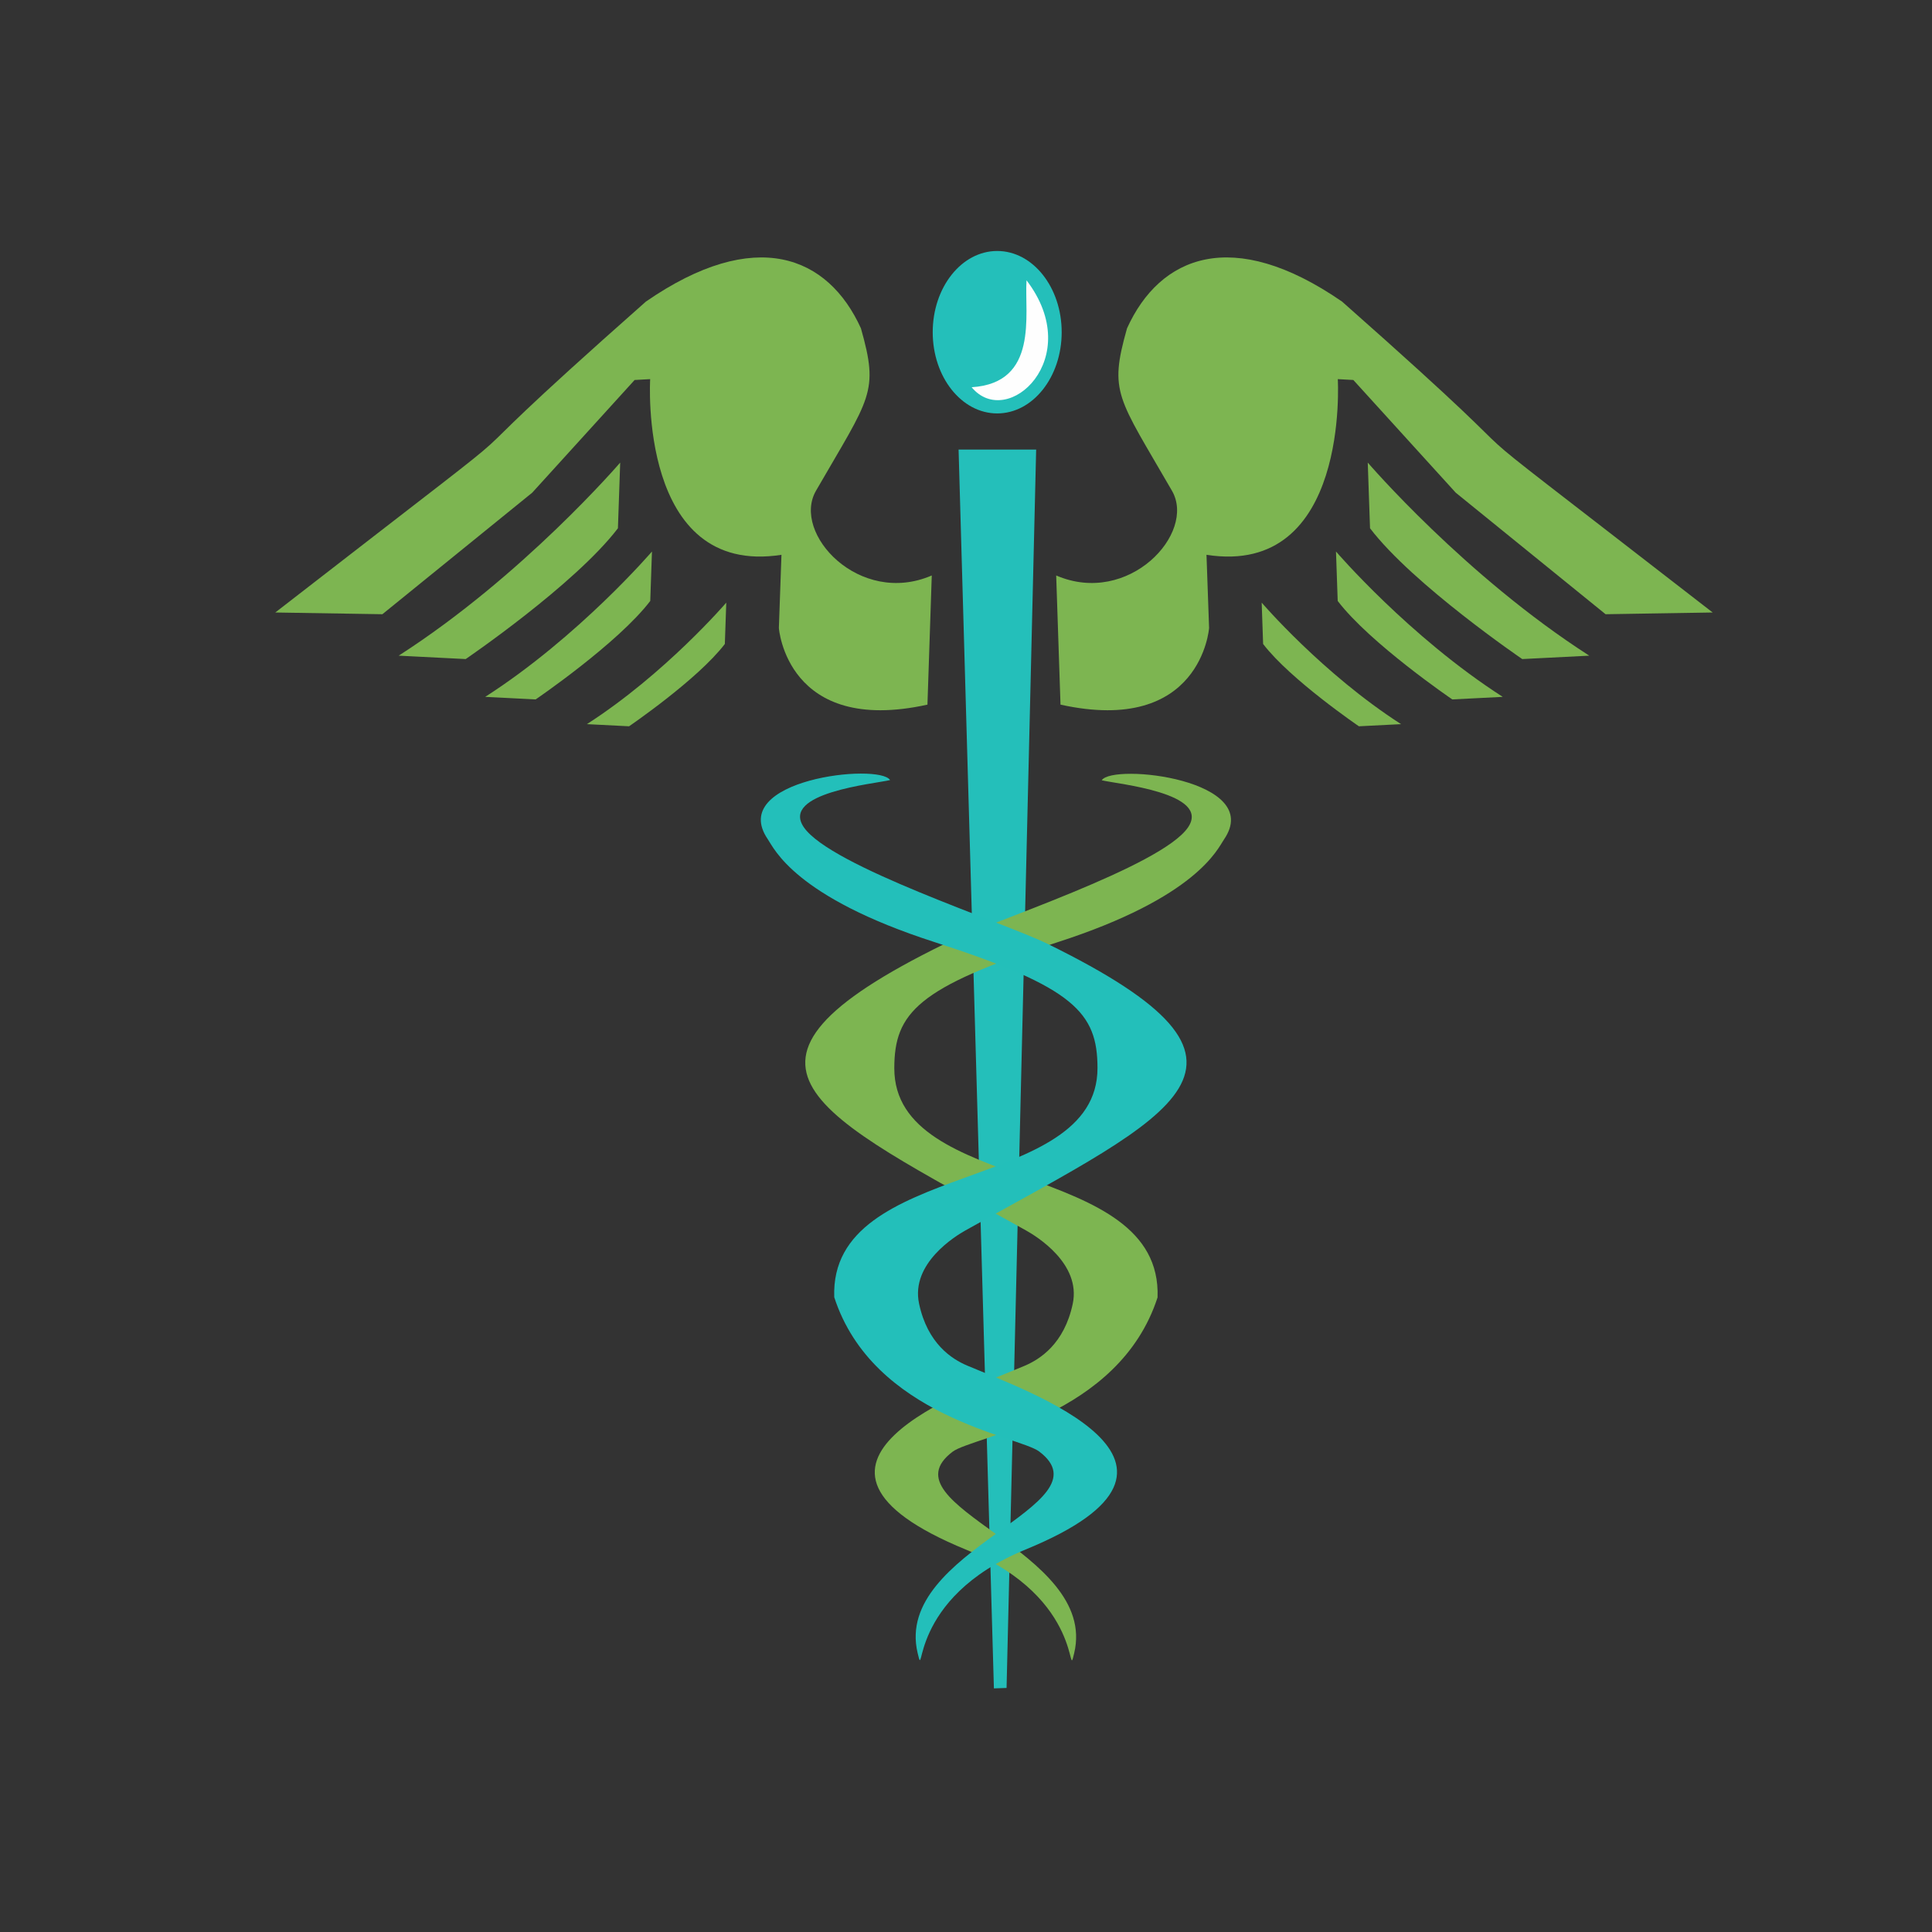 <svg xmlns="http://www.w3.org/2000/svg" xml:space="preserve" width="250mm" height="250mm" version="1.0" style="shape-rendering:geometricPrecision;text-rendering:geometricPrecision;image-rendering:optimizeQuality;fill-rule:evenodd;clip-rule:evenodd" viewBox="0 0 25000 25000">
    <rect x="0" y="0" width="25000" height="25000" fill="#333333" stroke="none"/>
    <defs>
        <style>
            .fil0{fill:#7db551}
        </style>
    </defs>
    <g id="Слой_x0020_1">
        <g id="_2802073416992">
            <path class="fil0" d="m3562.05 7925.68 1386.03 22.29 1939.24-1573.1 1324.62-1457.83 201.21-11.13s-156.47 2562.92 1699 2273.18l-33.55 947.15s100.63 1392.91 1922.57 991.74l55.88-1671.46c-935.93 404.32-1815.8-545.13-1498.47-1095.58 703.69-1219.79 818.22-1267.05 581.89-2102.48-424.74-936.02-1363.65-1326.02-2783.21-345.43-3353.29 2964.06-413.57 624.01-4795.21 4022.65z"/>
            <path class="fil0" d="m5158.98 8484.29 867.24 43.96s1412.77-962.5 1969.69-1692.49l29.4-849.92S6768.53 7451.22 5158.98 8484.29zm1119.75 533.05 652.83 33.09s1063.49-724.54 1482.71-1274.05l22.14-639.79s-946.07 1103.08-2157.68 1880.75zm1315.51 353.06 545.72 27.66s888.99-605.66 1239.43-1065.01l18.5-534.81s-790.83 922.09-1803.65 1572.16zm14567.81-1444.72-1386.03 22.29-1939.23-1573.1-1324.63-1457.83-201.2-11.13s156.46 2562.92-1699.01 2273.18l33.55 947.15s-100.62 1392.91-1922.56 991.74l-55.89-1671.46c935.94 404.32 1815.8-545.13 1498.47-1095.58-703.68-1219.79-818.21-1267.05-581.89-2102.48 424.74-936.02 1363.65-1326.02 2783.21-345.43 3353.3 2964.06 413.57 624.01 4795.21 4022.65z"/>
            <path class="fil0" d="m20565.13 8484.29-867.25 43.96s-1412.77-962.5-1969.68-1692.49l-29.41-849.92s1256.79 1465.38 2866.34 2498.45zm-1119.76 533.05-652.83 33.09s-1063.48-724.54-1482.71-1274.05l-22.14-639.79s946.07 1103.08 2157.68 1880.75zm-1315.51 353.06-545.71 27.66s-889-605.66-1239.44-1065.01l-18.5-534.81s790.84 922.09 1803.65 1572.16z"/>
            <path d="M12404.07 5817.12h1003.75l-382.9 16024.87-163.84 5.68zm499.65-467.39c-460.81 0-834.38-470.57-834.38-1051.05 0-580.45 373.57-1051.01 834.38-1051.01 460.79 0 834.36 470.56 834.36 1051.01 0 580.48-373.57 1051.05-834.36 1051.05z" style="fill:#24bfba"/>
            <path d="M12572.96 5010.73c461.1 558.16 1481.31-374.83 710.14-1383.72-28.07 442.23 161.46 1329.39-710.14 1383.72z" style="fill:#fefefe"/>
            <path class="fil0" d="M14256.3 10096.79c203.73 48.97 1422.66 163.65 1115.71 610.84-348.76 508.12-2582.15 1227.96-3154.76 1508.93-3202.28 1571.3-1672.17 2179.76 1060.54 3705.9 132.08 73.76 713.28 428.51 603.56 948.17-109.72 519.66-425.62 718.96-621.87 802.27-764 324.35-3472.97 1265.82-759.04 2379.51 1547.02 634.83 1298.5 1761.76 1399.22 1340.19 318.97-1335.16-2495.79-1909.48-1572.97-2607.43 265.2-200.58 2149.1-446.74 2652.08-1996.6 64.7-1796.37-3409.77-1327.92-3406.53-2967.48 1.4-712.02 297.21-1043.97 2107.93-1627.43 1810.73-583.47 2076.03-1210.89 2158.25-1331.05 530.43-775.29-1441.71-989.75-1582.12-765.82z"/>
            <path d="M11517.5 10094.09c-203.73 48.97-1422.66 163.64-1115.71 610.83 348.76 508.12 2582.15 1227.96 3154.76 1508.94 3202.28 1571.29 1672.17 2179.75-1060.54 3705.9-132.08 73.75-713.28 428.51-603.56 948.16 109.72 519.66 425.62 718.96 621.87 802.28 763.99 324.35 3472.96 1265.82 759.04 2379.5-1547.02 634.83-1298.5 1761.77-1399.22 1340.19-318.97-1335.16 2495.79-1909.48 1572.97-2607.43-265.21-200.58-2149.1-446.74-2652.08-1996.6-64.7-1796.37 3409.77-1327.91 3406.53-2967.47-1.41-712.03-297.21-1043.97-2107.93-1627.44-1810.73-583.46-2076.03-1210.89-2158.25-1331.05-530.44-775.28 1441.7-989.75 1582.12-765.81z" style="fill:#23bfba"/>
        </g>
    </g>
</svg>
